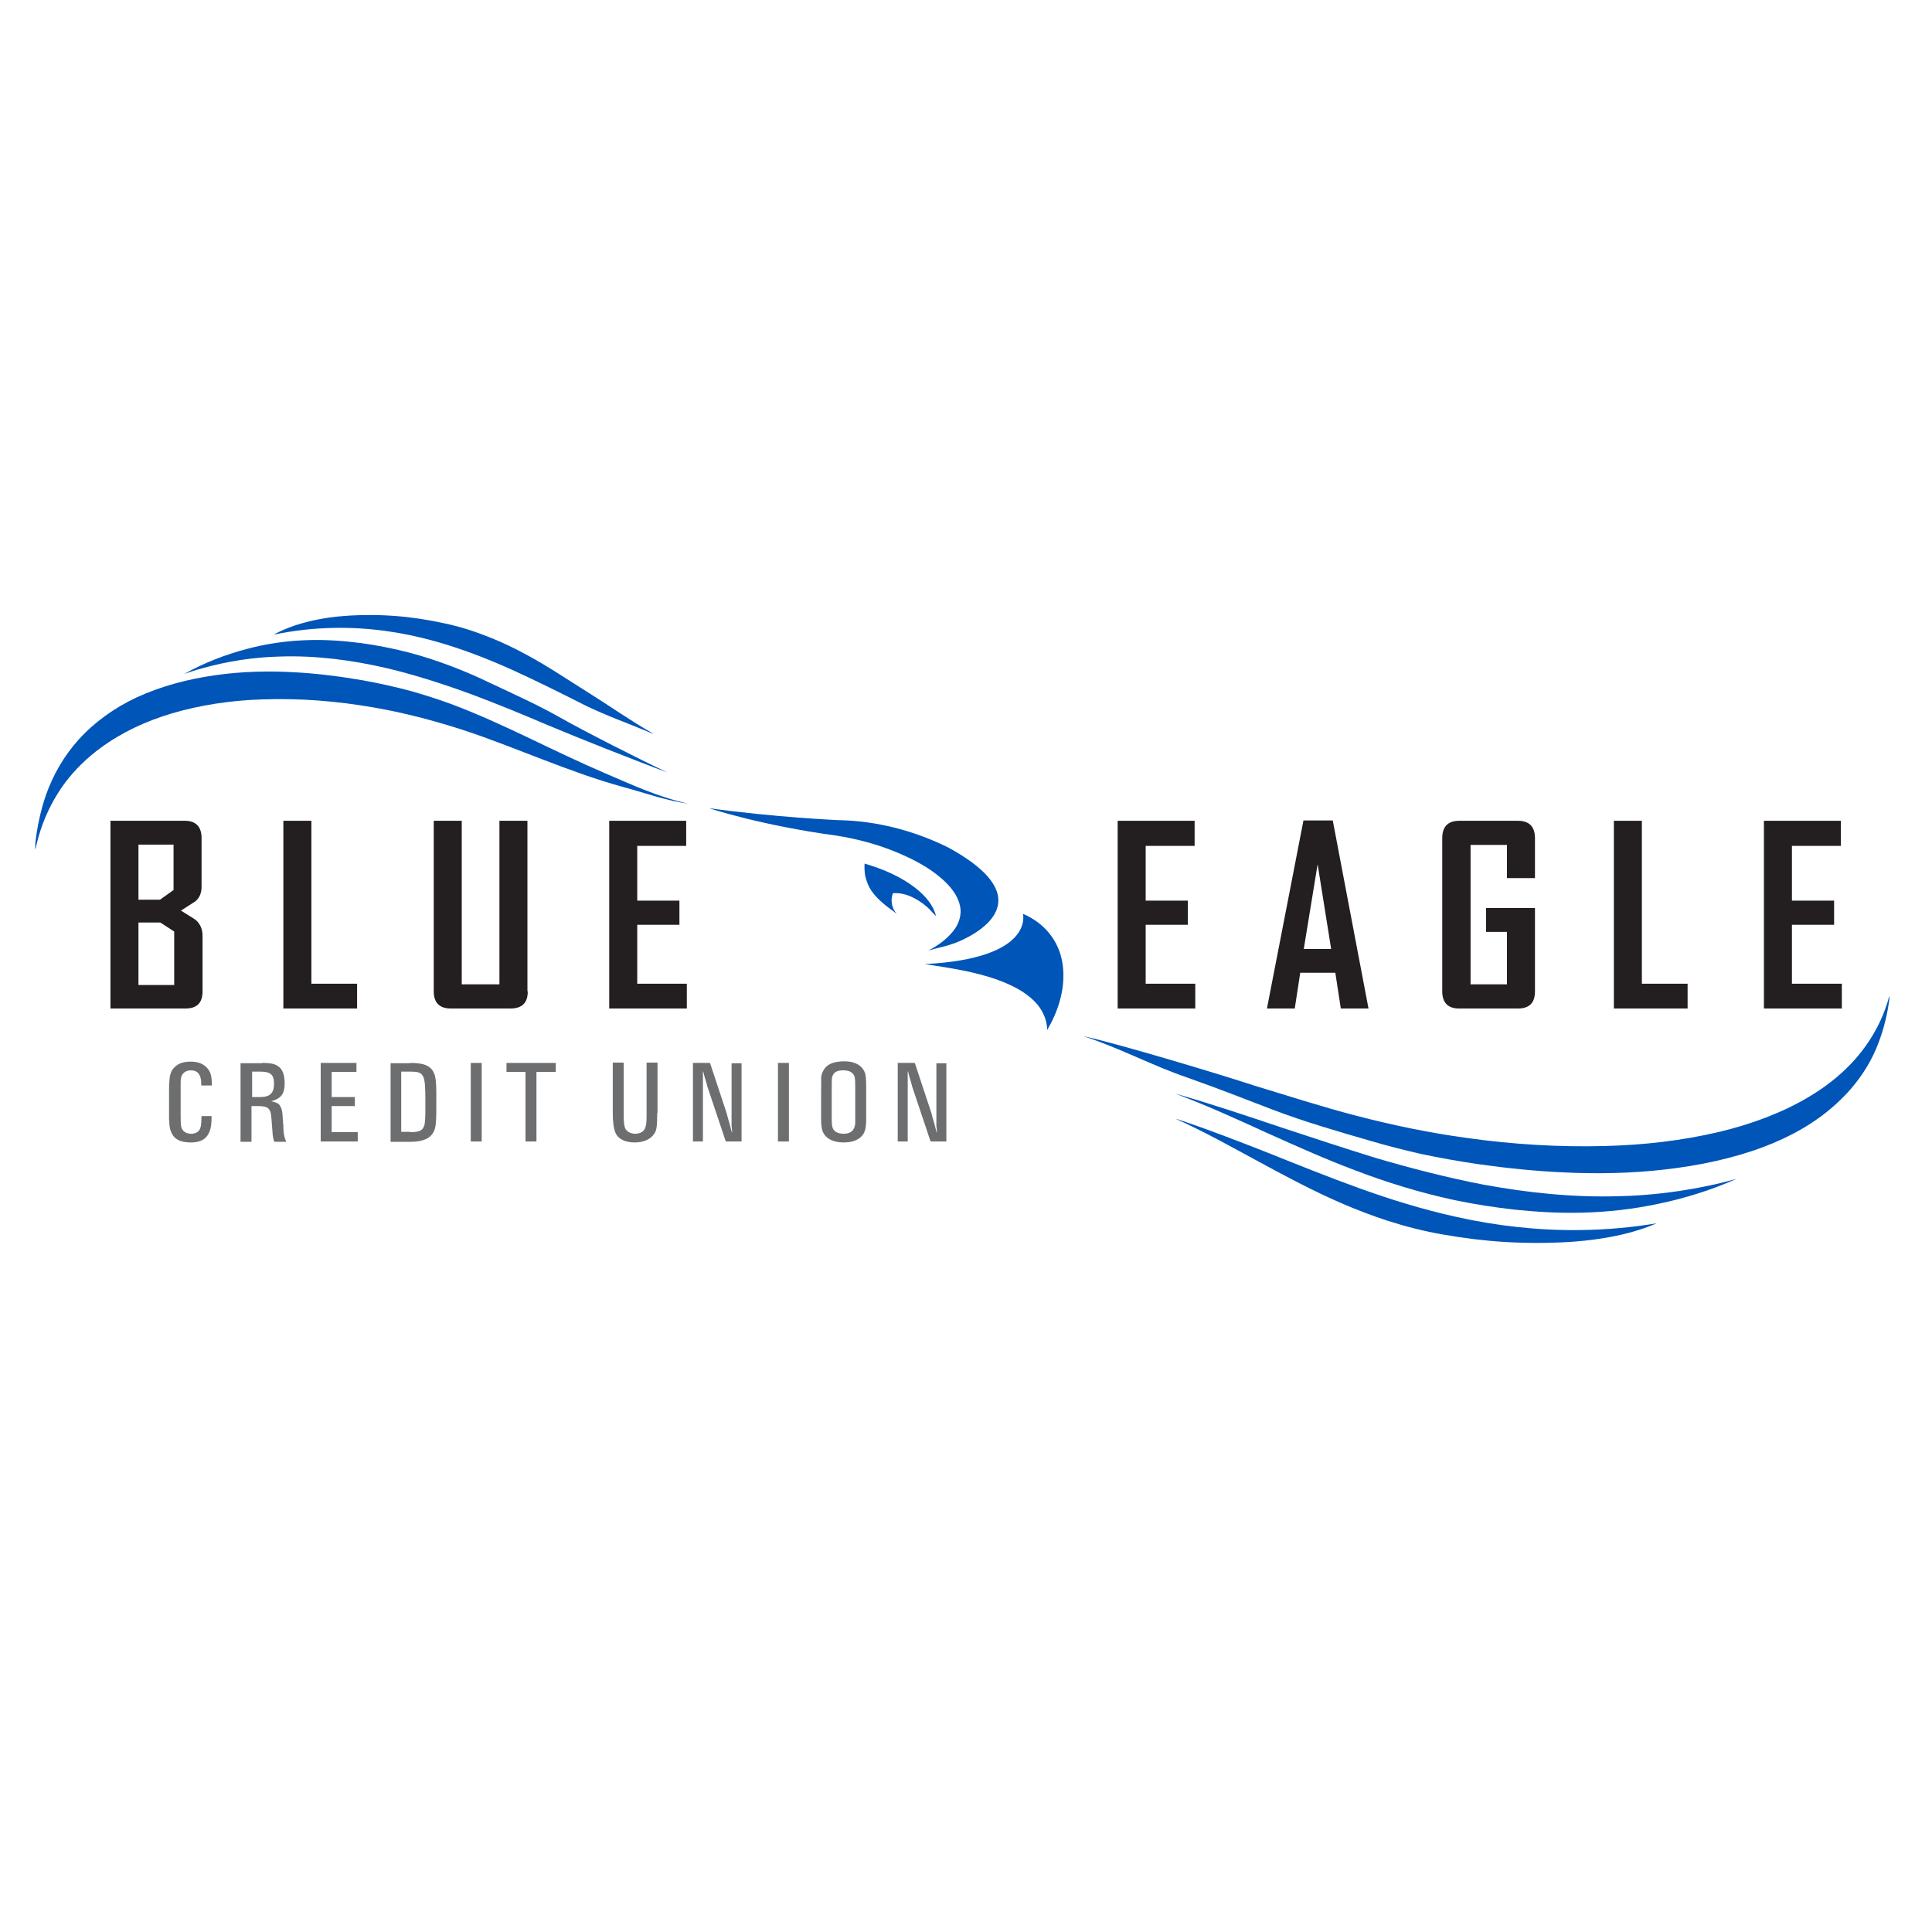 <?xml version="1.0" encoding="UTF-8"?> <svg xmlns="http://www.w3.org/2000/svg" xmlns:xlink="http://www.w3.org/1999/xlink" version="1.1" id="Layer_1" x="0px" y="0px" viewBox="0 0 600 600" style="enable-background:new 0 0 600 600;" xml:space="preserve"> <style type="text/css"> .st0{fill:#231F20;} .st1{fill:#6D6E70;} .st2{fill:#0055B8;} </style> <polygon class="st0" points="371.2,313.2 347.1,313.2 347.1,254.9 371,254.9 371,262.7 355.8,262.7 355.8,279.7 368.9,279.7 368.9,287.2 355.8,287.2 355.8,305.5 371.2,305.5 "></polygon> <polygon class="st0" points="213.3,313.2 189.2,313.2 189.2,254.9 213.1,254.9 213.1,262.7 197.9,262.7 197.9,279.7 211,279.7 211,287.2 197.9,287.2 197.9,305.5 213.3,305.5 "></polygon> <g> <path class="st0" d="M62.9,307.9c0,3.6-1.8,5.3-5.3,5.3H34.3v-58.3h23.1c3.4,0,5.2,1.8,5.2,5.4v15c0,2-0.6,3.5-1.9,4.6 c-0.2,0.1-1.7,1.1-4.5,2.9c2.9,1.8,4.5,2.8,4.7,3c1.3,1.2,2,2.8,2,4.8V307.9z M53.9,276.4v-14.1H43v17.1h6.7L53.9,276.4z M54.1,305.9v-16.6l-4.3-2.8H43v19.4H54.1z"></path> </g> <polygon class="st0" points="110.9,313.2 88,313.2 88,254.9 96.7,254.9 96.7,305.5 110.9,305.5 "></polygon> <g> <path class="st0" d="M163.9,307.9c0,3.6-1.8,5.3-5.4,5.3h-18.5c-3.5,0-5.3-1.8-5.3-5.3v-53h8.7v50.8h11.7v-50.8h8.7V307.9z"></path> </g> <path class="st0" d="M425,313.2h-8.6l-1.7-11.1h-10.9l-1.7,11.1h-8.6v-0.2l11.3-58.2h9.1L425,313.2z M413.4,294.7l-4.2-26.3 l-4.3,26.3H413.4z"></path> <g> <path class="st0" d="M476.7,307.9c0,3.6-1.8,5.3-5.3,5.3h-18.3c-3.4,0-5.2-1.8-5.2-5.3v-47.6c0-3.6,1.8-5.4,5.3-5.4h18.2 c3.5,0,5.3,1.8,5.3,5.4v12.4h-8.7v-10.3h-11.3v43.3h11.3v-16.3h-6.5V282h15.2V307.9z"></path> </g> <polygon class="st0" points="524.1,313.2 501.2,313.2 501.2,254.9 509.9,254.9 509.9,305.5 524.1,305.5 "></polygon> <polygon class="st0" points="572,313.2 547.8,313.2 547.8,254.9 571.7,254.9 571.7,262.7 556.5,262.7 556.5,279.7 569.6,279.7 569.6,287.2 556.5,287.2 556.5,305.5 572,305.5 "></polygon> <g> <path class="st1" d="M65.7,346.7c0,0.3,0,0.5,0,0.6c0,5.2-2,7.5-6.4,7.5c-4.3,0-6.3-1.7-6.7-5.6c0-0.5,0-0.8-0.1-1.8v-1.8v-1.2 l0-1.2v-1.2v-2c0-2.9,0-2.9,0.1-4.1c0.1-2.5,0.7-3.8,2.1-4.9c1.1-0.9,2.6-1.3,4.6-1.3c2.7,0,4.6,1,5.7,2.9c0.6,1.1,0.8,2.3,0.8,4.5 h-3.3v-0.6c0-2.7-1.1-4.1-3.2-4.1c-1.7,0-2.9,1-3.1,2.5c-0.1,0.4-0.1,1.2-0.1,2.2c0,1.5,0,2.4,0,3c0,0,0,1.7,0,4v2 c0,3.5,0.1,4.1,0.7,4.9c0.5,0.7,1.5,1.1,2.6,1.1c1.4,0,2.5-0.7,2.8-1.8c0.3-0.7,0.3-1.3,0.4-3.7H65.7z"></path> <path class="st1" d="M81.4,330.1c2.7,0,4.1,0.3,5.2,1.2c1.2,0.9,1.8,2.7,1.8,5.1c0,3.3-1.1,4.8-4.2,5.6c1.8,0.4,2.4,0.7,2.8,1.5 c0.5,0.8,0.7,1.5,0.8,3.6c0,0.3,0,0.6,0.1,0.8l0,0.8l0.1,0.8l0,0.8c0.1,2.1,0.3,2.9,0.9,4.3h-3.7c-0.3-0.7-0.4-1.4-0.5-2.1 c-0.3-3.4-0.1-1.6-0.4-5.1c-0.2-3.2-1-3.9-4.2-3.9h-2v11.1h-3.4v-24.4H81.4z M80.8,340.7c3,0,4.3-1.2,4.3-4.1 c0-2.9-1.1-3.8-4.3-3.8h-2.5v7.9H80.8z"></path> </g> <polygon class="st1" points="110.7,330.1 110.7,332.9 103,332.9 103,340.7 110.2,340.7 110.2,343.5 103,343.5 103,351.6 111.1,351.6 111.1,354.5 99.6,354.5 99.6,330.1 "></polygon> <g> <path class="st1" d="M127.4,330.1c4.3,0,6.4,0.9,7.4,3.2c0.5,1.1,0.7,3,0.7,6.3l0,1v1.9v2c0,2.9-0.1,3.6-0.2,4.8 c-0.4,3.6-2.9,5.3-7.9,5.3h-6.1v-24.4H127.4z M127.5,351.6c2.9,0,4-0.6,4.4-2.6c0.1-0.7,0.2-2,0.2-3.9l0-1.2v-2.3 c0-7.9-0.4-8.8-4.6-8.8h-2.9v18.7H127.5z"></path> </g> <rect x="146.2" y="330.1" class="st1" width="3.4" height="24.4"></rect> <polygon class="st1" points="172.6,330.1 172.6,332.9 166.6,332.9 166.6,354.5 163.2,354.5 163.2,332.9 157.3,332.9 157.3,330.1 "></polygon> <g> <path class="st1" d="M204.1,345.6c0,4.7-0.2,5.7-1.3,7c-1.2,1.4-3.2,2.2-5.7,2.2c-3,0-5.2-1.1-6-3.1c-0.5-1.3-0.8-3-0.8-6.2v-15.5 h3.4v16.7c0,1.9,0.2,3.2,0.5,3.8c0.5,1,1.8,1.6,3.1,1.6c1.5,0,2.7-0.7,3.1-1.9c0.3-0.8,0.4-1.8,0.4-3.5v-16.7h3.4V345.6z"></path> <path class="st1" d="M230.4,354.5h-5l-5.7-17c0-0.1-0.2-0.7-0.4-1.5c-0.5-1.7-0.3-0.9-0.7-2.4c0-0.2-0.1-0.5-0.3-1v0.8v0.7v1v1.6 v17.8h-3.1v-24.4h5.3l4.8,14.5c0.1,0.3,0.4,1.1,0.7,2.4c0.9,3,0.5,1.8,1.1,4c0,0.1,0.1,0.4,0.3,0.9c-0.1-0.8,0-0.6-0.2-2.3 c0,0,0-0.4,0-1c0-0.8,0-1.4,0-1.5v-16.9h3.1V354.5z"></path> </g> <rect x="241.6" y="330.1" class="st1" width="3.4" height="24.4"></rect> <g> <path class="st1" d="M269,339v1.3v1.2c0,1.4,0,1.5,0,5.7c0,2.2-0.1,2.7-0.3,3.6c-0.6,2.5-3.1,4-6.6,4c-3.9,0-6.4-1.6-6.9-4.5 c-0.1-0.7-0.2-1.5-0.2-2.3v-3l0-1.2v-1.2v-1.2v-1.2c0.1-8.5,0-7.4,0-3.4c0-2.7,0.1-3.3,0.8-4.5c1-1.8,3.1-2.7,6.5-2.7 c3.1,0,5.3,1.2,6.2,3.3c0.4,0.8,0.5,2.3,0.5,4.7L269,339z M258.3,338.8v2.6v2.6c0,4.2,0,3.7,0,3.7c0,2.2,0.3,3,1,3.6 c0.6,0.5,1.6,0.8,2.7,0.8c2,0,3.2-0.9,3.5-2.6c0-0.2,0.1-0.4,0.1-0.6v-3.4l0-1.3v-2.7v-2.7l0-1.3c0-2.7-0.1-3.3-0.7-4 c-0.5-0.7-1.6-1.1-3.1-1.1c-1.8,0-2.9,0.6-3.3,1.9c-0.2,0.5-0.2,1.2-0.2,3.2L258.3,338.8z"></path> <path class="st1" d="M294,354.5h-5l-5.7-17c0-0.1-0.2-0.7-0.4-1.5c-0.5-1.7-0.3-0.9-0.7-2.4c0-0.2-0.1-0.5-0.3-1v0.8v0.7v1v1.6 v17.8h-3.1v-24.4h5.3l4.8,14.5c0.1,0.3,0.4,1.1,0.7,2.4c0.9,3,0.5,1.8,1.1,4c0,0.1,0.1,0.4,0.3,0.9c-0.1-0.8,0-0.6-0.2-2.3 c0,0,0-0.4,0-1c0-0.8,0-1.4,0-1.5v-16.9h3.1V354.5z"></path> <path class="st2" d="M259.7,259.5c6.4,1,12.8,2.7,18.8,5.2c5,2.1,9.9,4.6,14,8.2c2.5,2.2,4.9,5,5.6,8.3c0.7,2.8-0.3,5.8-2.1,8 c-2.1,2.6-4.8,4.5-7.7,6c4.1-1.2,4.2-0.9,8.2-2.3c0,0,31.9-11.3-2.2-29.8c-10.6-5.2-22.2-8.2-34-8.4c0,0-20-0.9-40-3.7 C220.4,251.1,236.7,256.4,259.7,259.5"></path> <path class="st2" d="M268.5,268.2c5.8,1.7,11.5,4.1,16.2,7.9c2.7,2.2,5.1,4.9,6,8.4c-1.1-1-2-2.2-3.1-3.1c-2.9-2.4-6.5-4.3-10.3-4 c-0.8,2.1-0.4,4.7,1.2,6.4c-1.5-1.2-3.1-2.2-4.5-3.5c-2.1-1.8-4-4-4.8-6.6C268.5,271.9,268.4,270,268.5,268.2"></path> <path class="st2" d="M287.2,299.4c7.7,1.2,15.5,2.3,22.9,5c4,1.5,8,3.4,11.1,6.5c2.4,2.4,4,5.6,4,9c3.3-5.6,5.4-12,5-18.5 c-0.2-3.8-1.4-7.6-3.7-10.7c-2.2-3.1-5.3-5.4-8.8-6.9C317.7,283.9,321.3,297.7,287.2,299.4"></path> <path class="st2" d="M10.9,263.8c0.1-0.2,0.1-0.3,0.2-0.5c1.6-7.3,4.7-14.4,9.4-20.6c3-3.9,6.6-7.4,10.7-10.4 c6.5-4.8,14-8.3,22-10.7c9.1-2.7,18.7-4.1,28.3-4.4c11.5-0.4,23.1,0.5,34.5,2.5c9.3,1.6,18.5,4,27.5,6.9c8.6,2.8,17,6.2,25.4,9.4 c8.1,3.1,16.2,6.1,24.6,8.4c6.7,1.8,13.5,4.3,20.4,5.2c-9.1-1.9-17.9-6-26.3-9.6c-7.9-3.4-15.6-7.1-23.3-10.8 c-8-3.8-16-7.5-24.3-10.6c-4.1-1.5-8.2-2.8-12.4-4c-4.9-1.3-9.8-2.4-14.8-3.3c-6.9-1.2-13.9-2.1-20.9-2.5 c-8.4-0.5-16.8-0.3-25.1,0.9c-8.5,1.2-16.8,3.4-24.4,6.9c-6.8,3.2-13,7.6-17.9,13c-4.7,5.2-8.1,11.2-10.3,17.5 c-1.6,4.7-2.6,9.5-3.2,14.4C11,262.4,10.9,263.1,10.9,263.8"></path> <path class="st2" d="M170.1,225.2c8.8,3.7,28.2,11.4,37.2,14.7c-7.9-3.7-26.1-12.9-33.6-17.2c-7.1-4-14.3-7.2-21.7-10.7 c-7.9-3.8-16.2-7-24.8-9.3c-5-1.3-10.1-2.3-15.2-3c-5.5-0.7-11.1-1.1-16.6-0.9c-6.3,0.2-12.6,1.1-18.6,2.7 c-6.9,1.8-13.5,4.4-19.6,7.8c1.8-0.6,3.5-1.2,5.4-1.7c7.8-2.2,16-3.5,24.2-3.7c11.2-0.4,22.5,1.1,33.3,3.6 c9.2,2.2,18.1,5.1,26.8,8.3C154.6,218.7,162.4,221.9,170.1,225.2"></path> <path class="st2" d="M201.4,227.3c0.5,0.2,1.1,0.5,1.6,0.6c-3.6-2-7-4.2-10.4-6.4c-6.8-4.5-11.8-7.6-18.7-12 c-6.9-4.4-14.1-8.5-21.9-11.6c-4.5-1.8-9.1-3.3-13.9-4.3c-5-1.1-10.1-1.9-15.3-2.3c-5.3-0.4-10.7-0.4-16,0 c-5.1,0.4-10.2,1.3-15.1,2.9c-2.3,0.8-4.6,1.7-6.7,2.9c6.2-1.3,12.5-2,18.9-2.1c10.5-0.2,21,1.3,31,4.1c8.3,2.3,16.3,5.4,24.1,8.9 c7.7,3.5,15.3,7.3,22.8,11.1C188.9,222.5,194.2,224.3,201.4,227.3"></path> <path class="st2" d="M336.5,321.8c11.1,3.6,21.5,9.2,32.1,12.8c10.1,3.6,17,6.3,26.6,10c10,3.8,20,6.7,30.4,9.7 c5.1,1.5,10.2,2.8,15.4,4c6.1,1.3,12.3,2.4,18.5,3.3c8.6,1.2,17.3,2.1,26.1,2.5c10.5,0.5,21.1,0.3,31.4-0.9 c10.6-1.2,21-3.4,30.4-6.9c8.6-3.2,16.3-7.6,22.3-13c5.9-5.2,10.2-11.2,12.9-17.5c2-4.7,3.3-9.5,4-14.4c0.1-0.7,0.2-1.4,0.2-2.1 c-0.1,0.2-0.2,0.3-0.2,0.5c-2,7.3-5.9,14.4-11.8,20.6c-3.7,3.9-8.2,7.4-13.3,10.4c-8.1,4.8-17.5,8.3-27.5,10.7 c-11.4,2.7-23.4,4.1-35.4,4.4c-14.4,0.4-28.9-0.5-43.1-2.5c-11.7-1.6-23.2-4-34.3-6.9c-10.8-2.8-21.2-6.2-31.8-9.4 C379.4,333.8,346.9,324,336.5,321.8L336.5,321.8z"></path> <path class="st2" d="M398.1,350.2c-11-3.7-22-7.4-33.2-10.6c9.9,3.7,19.3,8,28.7,12.3c8.9,4,17.8,8,27.1,11.5 c9.9,3.8,20.3,7,31,9.3c6.2,1.3,12.6,2.3,19,3c6.9,0.7,13.9,1.1,20.8,0.9c7.9-0.2,15.7-1.1,23.3-2.7c8.7-1.8,16.9-4.4,24.5-7.8 c-2.2,0.6-4.4,1.2-6.7,1.7c-9.8,2.2-20,3.5-30.2,3.7c-14,0.4-28.1-1.1-41.7-3.6c-11.4-2.2-22.6-5.1-33.5-8.3 C417.5,356.6,407.8,353.4,398.1,350.2"></path> <path class="st2" d="M367.2,348.1c-0.7-0.2-1.3-0.5-2-0.6c4.5,2,8.8,4.2,13,6.4c8.5,4.5,16.8,9.2,25.4,13.6 c8.6,4.4,17.7,8.5,27.3,11.6c5.6,1.8,11.4,3.3,17.3,4.3c6.3,1.1,12.6,1.9,19.1,2.3c6.7,0.4,13.4,0.4,20,0 c6.4-0.4,12.8-1.3,18.8-2.9c2.9-0.8,5.7-1.7,8.4-2.9c-7.7,1.3-15.6,2-23.6,2.1c-13.1,0.2-26.2-1.3-38.7-4.1 c-10.4-2.3-20.4-5.4-30.1-8.9c-9.7-3.5-19.1-7.3-28.6-11.1C384.8,354.5,376.1,351.1,367.2,348.1"></path> </g> </svg> 